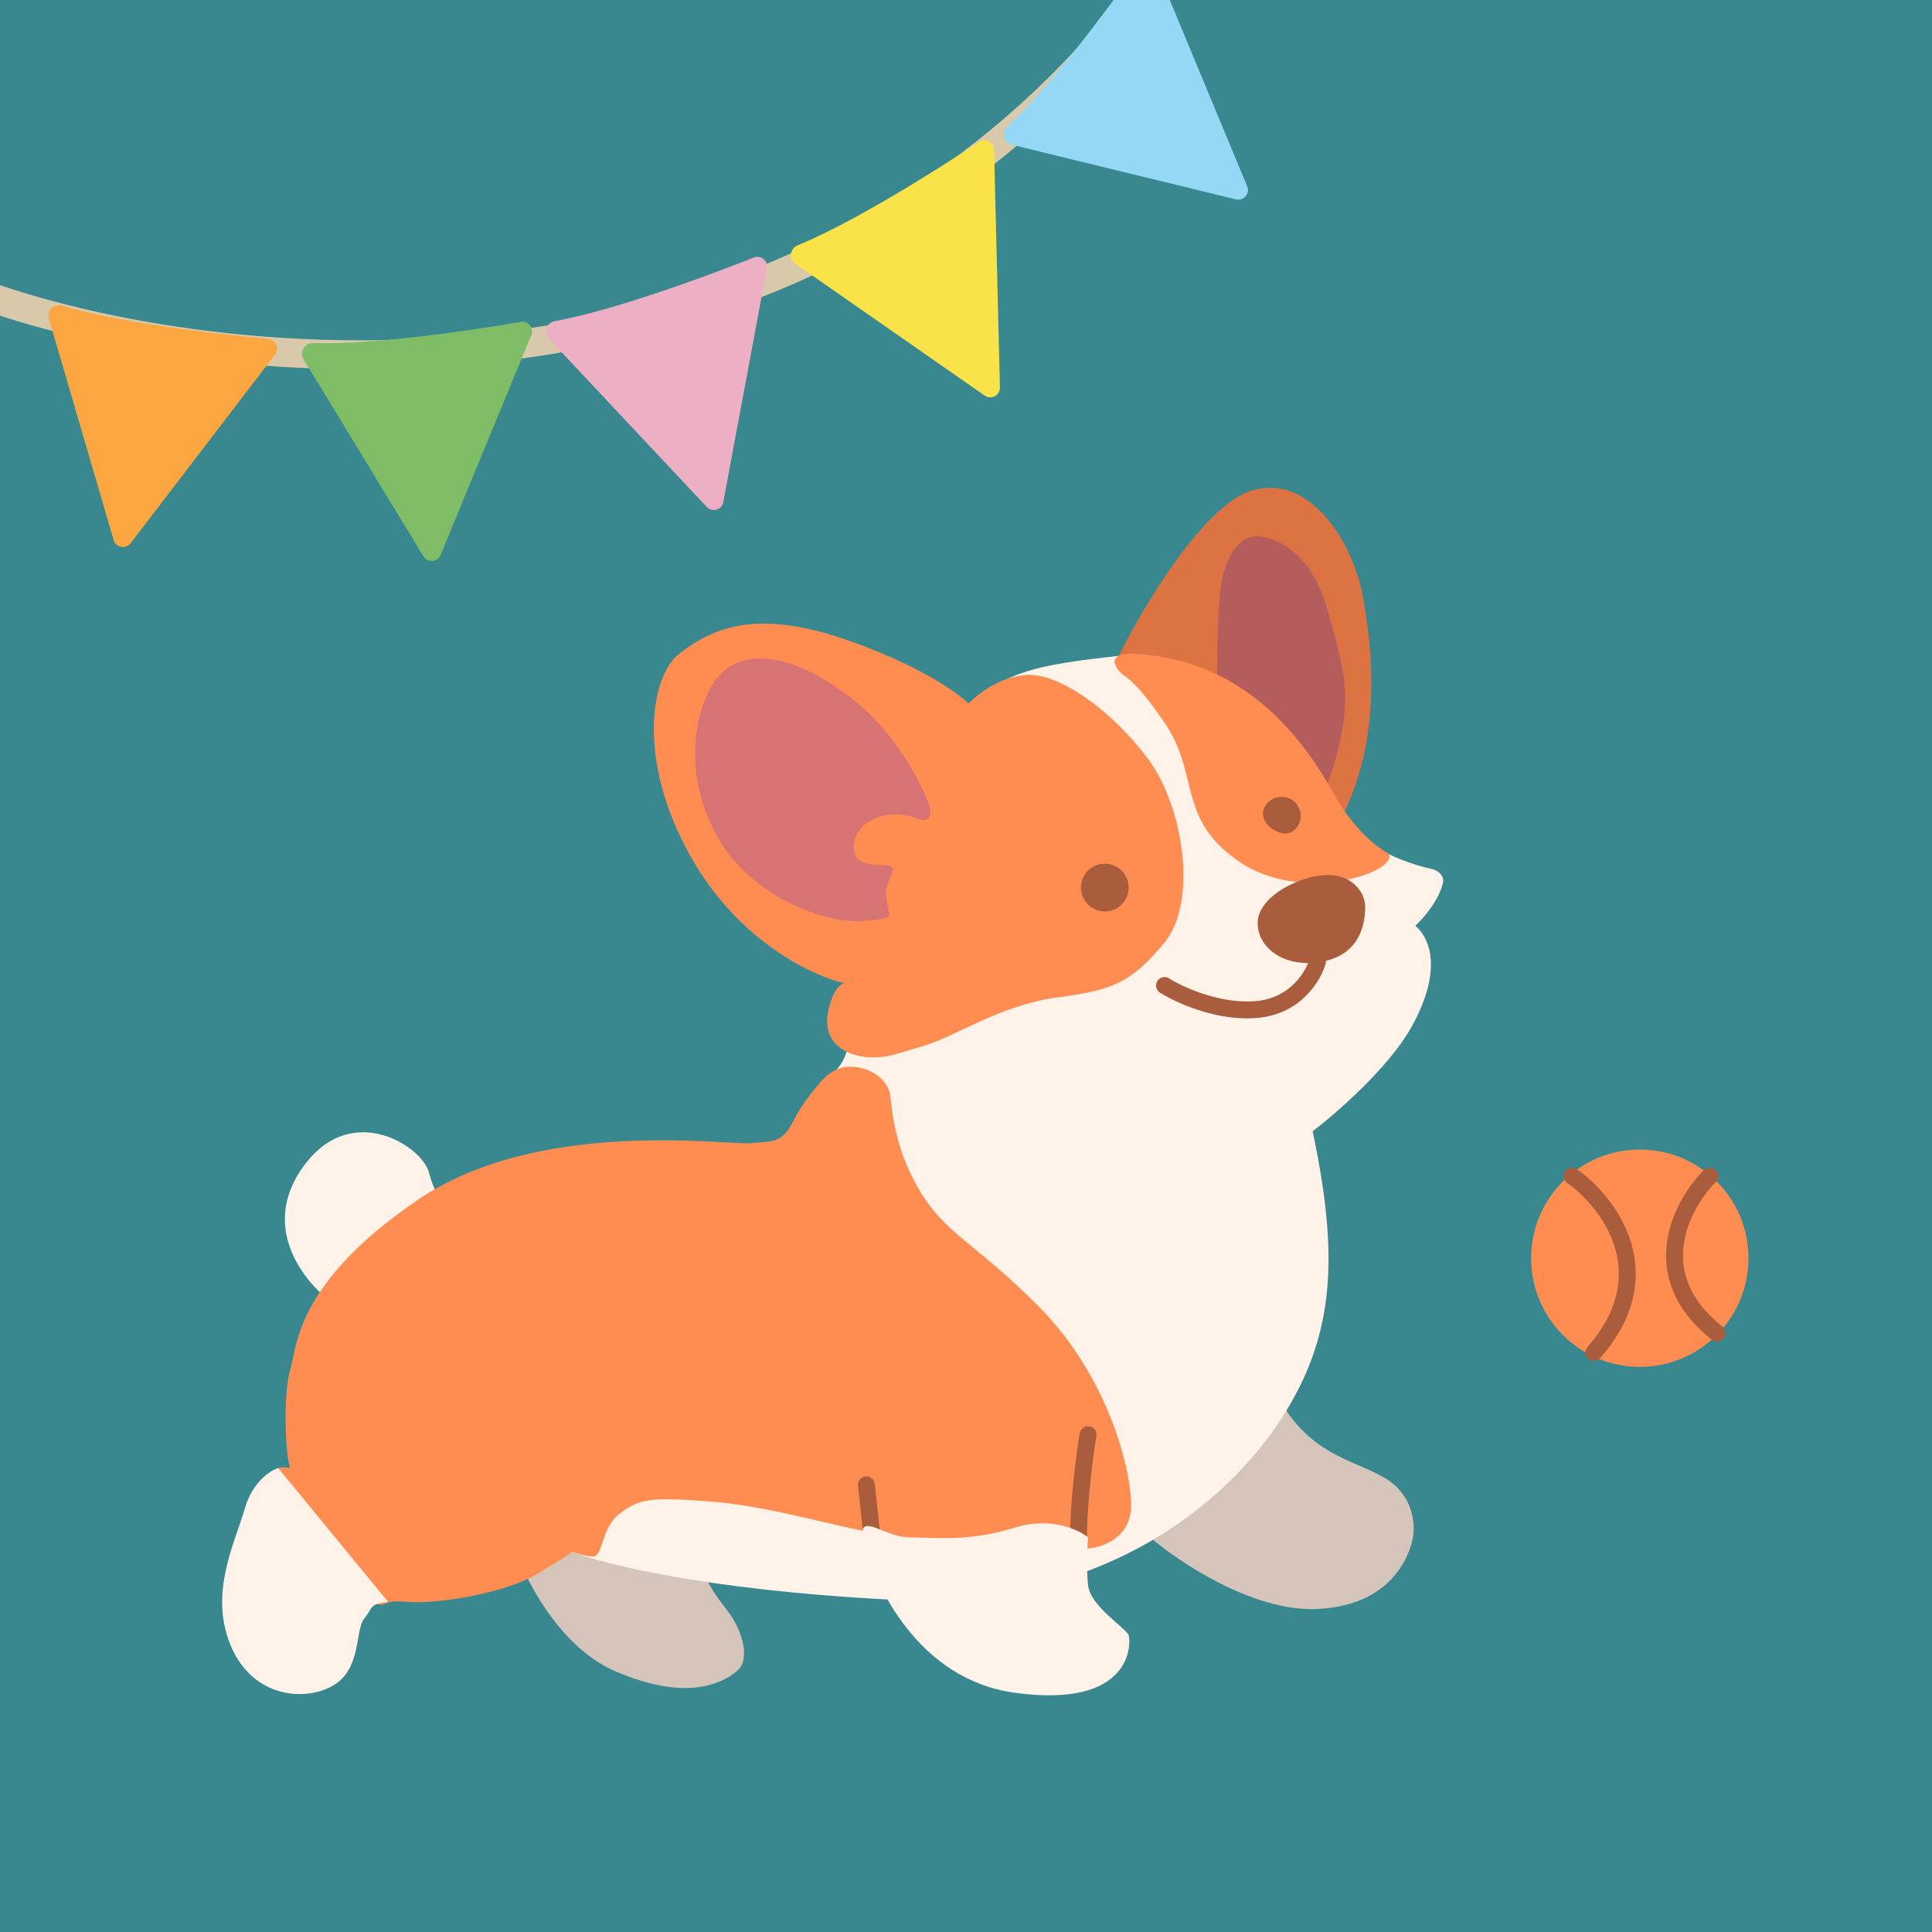 <svg width="400" height="400" viewBox="0 0 400 400" fill="none" xmlns="http://www.w3.org/2000/svg">
<rect x="0" y="0" width="400" height="400" fill="#333333" stroke="none"/>
<g clip-path="url(#clip0_22_887)">
<rect width="400" height="400" fill="#39888F"/>
<path d="M258.907 101.654C249.262 104.741 236.899 125.166 231.855 135.354C231.636 135.796 231.78 136.324 232.185 136.605L278.197 168.427C286.111 152.105 284.133 134.299 282.154 123.417C280.176 112.536 271.273 97.697 258.907 101.654Z" fill="#DD7243"/>
<path d="M252.972 119.955C252.181 123.516 251.983 134.958 251.983 140.234C262.271 147.357 271.438 158.041 274.735 162.492C275.56 160.514 277.406 155.073 278.198 149.137C279.187 141.718 277.703 136.277 274.735 125.89C271.768 115.504 265.338 111.547 260.886 111.052C256.434 110.557 253.961 115.504 252.972 119.955Z" fill="#B55D5C"/>
<path d="M62.05 242.62C54.136 254.886 63.369 265.867 68.975 269.824L92.221 250.039C91.562 249.38 89.946 246.973 88.759 242.62C87.275 237.179 71.942 227.287 62.05 242.62Z" fill="#FFF3E9"/>
<path d="M272.262 333.135C259.204 333.53 244.069 323.407 238.134 318.296C235.331 315.823 230.022 306.326 231.209 288.125C232.693 265.372 253.961 274.275 255.94 276.254C257.918 278.232 259.897 282.684 266.327 292.081C272.757 301.479 280.671 302.468 286.606 305.931C292.541 309.393 293.036 315.328 292.541 318.296C292.047 321.264 288.585 332.64 272.262 333.135Z" fill="#D4C4BA"/>
<path d="M127.339 345.995C115.468 340.851 108.214 326.045 106.071 319.285C97.168 300.49 103.598 276.748 123.382 276.254C143.167 275.759 151.081 296.533 146.135 300.985C141.189 305.436 144.651 311.866 144.651 319.285C144.651 326.705 148.608 330.662 151.081 334.124C153.554 337.586 155.532 343.522 152.565 345.995C149.597 348.468 142.178 352.425 127.339 345.995Z" fill="#D4C4BA"/>
<path d="M298.739 182.858C297.833 186.477 294.767 190.076 293.036 191.674C296.993 195.137 297.982 202.556 292.047 212.943C287.298 221.252 276.549 230.584 271.768 234.211C277.208 259.931 276.219 275.759 266.327 292.081C256.434 308.404 230.714 333.629 183.726 331.156C146.135 329.178 124.537 323.737 118.436 321.264L112.501 325.221C130.967 292.411 168.887 225.803 172.844 221.846C177.79 216.9 175.317 209.481 180.263 183.266C184.22 162.294 195.432 149.467 200.543 145.675C208.951 139.245 213.403 137.761 231.704 135.783C250.004 133.804 267.316 149.632 272.757 159.03C278.198 168.427 281.932 173.708 286.606 176.341C289.37 177.898 293.403 179.263 296.421 179.911C297.873 180.223 299.099 181.418 298.739 182.858Z" fill="#FFF3E9"/>
<path d="M164.436 231.738C165.766 229.077 168.066 226.118 169.981 223.914C171.481 222.187 173.512 220.878 175.8 220.859C181.002 220.814 183.809 224.24 184.22 226.297C184.715 228.771 184.715 236.684 190.156 246.082C195.596 255.48 201.532 256.964 214.886 270.318C228.241 283.673 233.682 301.479 234.177 310.877C234.572 318.395 228.184 320.445 225.051 320.61C215.983 321.269 195.596 319.879 185.704 318.296C173.339 316.318 159.984 311.866 147.124 310.877C134.264 309.888 132.286 310.382 128.329 313.35C124.372 316.318 124.866 322.253 122.888 322.253C121.314 322.253 119.283 321.601 118.45 321.269C118.488 321.349 117.181 322.314 111.512 325.715C104.092 330.167 89.749 332.145 84.308 331.651C78.867 331.156 80.351 332.64 78.372 332.145C76.394 331.651 71.942 328.188 66.996 323.242C62.05 318.296 57.104 308.898 56.609 305.931C56.214 303.557 58.753 303.622 60.072 303.952C59.082 301.479 58.588 288.619 60.072 283.673C61.555 278.727 61.061 265.867 86.286 248.555C111.512 231.244 150.586 237.179 155.533 236.684C160.479 236.19 161.963 236.684 164.436 231.738Z" fill="#FF8C51"/>
<path d="M50.674 312.361C52.257 306.821 55.95 304.447 57.598 303.952L80.351 331.651C76.394 332.145 77.383 332.64 75.405 335.113C73.426 337.586 74.91 345.5 68.975 348.962C63.039 352.425 52.157 351.435 47.706 340.554C43.254 329.672 48.695 319.285 50.674 312.361Z" fill="#FFF3E9"/>
<path d="M179.184 305.675C180.085 305.577 180.901 306.182 181.085 307.049L181.112 307.226L182.275 317.948C182.379 318.908 181.685 319.772 180.725 319.876C179.824 319.974 179.008 319.37 178.824 318.502L178.796 318.326L177.633 307.604L177.623 307.424C177.617 306.537 178.283 305.773 179.184 305.675Z" fill="#AA5D3C"/>
<path d="M221.545 318.296C221.545 310.635 222.882 300.731 223.547 296.74C223.706 295.786 224.608 295.142 225.561 295.301C226.515 295.46 227.159 296.362 227 297.316C226.346 301.239 225.045 310.921 225.045 318.296C225.045 319.263 224.261 320.046 223.295 320.046C222.328 320.046 221.545 319.263 221.545 318.296Z" fill="#AA5D3C"/>
<path d="M209.94 316.318C217.458 313.943 223.295 316.647 225.273 318.296C225.109 320.11 224.878 324.627 225.273 328.188C225.768 332.64 233.187 337.092 233.682 338.575C234.176 340.059 234.671 353.909 209.94 350.446C190.156 347.676 180.923 328.188 178.779 318.791C177.389 312.696 183.231 318.296 188.177 318.296C193.123 318.296 200.543 319.285 209.94 316.318Z" fill="#FFF3E9"/>
<path d="M231.208 138.256C230.995 137.899 230.863 137.58 230.796 137.296C230.374 135.501 233.133 135.263 234.974 135.363C258.359 136.635 270.291 153.842 276.219 164.47C280.641 172.4 285.781 175.847 287.595 176.836C289.079 180.793 269.294 187.223 256.434 178.32C243.574 169.417 248.52 160.514 241.101 149.632C233.682 138.75 232.692 140.729 231.208 138.256Z" fill="#FF8C51"/>
<path d="M171.36 209.975C172.152 205.227 173.998 203.71 174.823 203.545C173.243 189.814 176.177 159.015 200.543 145.675C202.191 143.861 206.874 140.135 212.413 139.74C219.338 139.245 230.22 147.159 237.639 157.051C245.058 166.944 248.026 186.728 241.101 195.137C234.177 203.545 230.22 205.029 218.843 206.513C207.467 207.997 198.07 214.427 191.64 216.405C189.148 217.172 186.879 217.864 184.775 218.425C179.057 219.949 171.88 218.132 171.287 212.244C171.214 211.518 171.23 210.759 171.36 209.975Z" fill="#FF8C51"/>
<path d="M271.071 198.625C271.33 197.694 272.294 197.149 273.225 197.407C274.156 197.666 274.702 198.631 274.443 199.563C273.495 202.975 269.425 209.842 260.565 210.728C252.629 211.521 244.537 208.076 240.845 205.93L240.167 205.52L240.02 205.416C239.322 204.869 239.138 203.872 239.622 203.106C240.105 202.339 241.085 202.077 241.879 202.473L242.036 202.561L242.649 202.931C245.989 204.865 253.315 207.935 260.217 207.245C267.185 206.548 270.37 201.148 271.071 198.625Z" fill="#AA5D3C"/>
<path d="M269.294 182.277C261.776 185.047 260.226 189.366 260.391 191.18C260.391 196.126 265.832 200.578 273.746 199.094C281.66 197.61 282.649 191.18 282.649 187.718C282.649 184.255 278.692 178.814 269.294 182.277Z" fill="#AA5D3C"/>
<path d="M233.682 183.761C233.682 186.492 231.467 188.707 228.736 188.707C226.004 188.707 223.79 186.492 223.79 183.761C223.79 181.029 226.004 178.815 228.736 178.815C231.467 178.815 233.682 181.029 233.682 183.761Z" fill="#AA5D3C"/>
<path d="M268.764 170.901C267.672 172.793 265.746 172.983 263.854 171.89C261.961 170.797 260.818 168.836 261.911 166.944C263.003 165.051 265.423 164.403 267.316 165.495C269.209 166.588 269.857 169.008 268.764 170.901Z" fill="#AA5D3C"/>
<path d="M362 260.5C362 272.926 351.926 283 339.5 283C327.074 283 317 272.926 317 260.5C317 248.074 327.074 238 339.5 238C351.926 238 362 248.074 362 260.5Z" fill="#FF8C51"/>
<path d="M324.074 242.485C324.599 241.747 325.592 241.539 326.363 241.978L326.515 242.074L326.889 242.346C330.792 245.229 335.569 250.424 337.634 257.082C339.808 264.094 338.901 272.515 331.315 281.154C330.678 281.88 329.572 281.953 328.846 281.315C328.12 280.678 328.047 279.572 328.685 278.846C335.498 271.085 336.091 263.922 334.291 258.118C332.505 252.36 328.292 247.735 324.819 245.168L324.485 244.926L324.346 244.815C323.678 244.231 323.549 243.224 324.074 242.485Z" fill="#AA5D3C"/>
<path d="M352.763 242.263C353.446 241.579 354.554 241.579 355.237 242.263C355.921 242.946 355.921 244.054 355.237 244.737C352.506 247.469 349.327 252.261 348.597 257.672C347.887 262.93 349.45 268.994 356.584 274.626C357.343 275.225 357.472 276.325 356.873 277.084C356.312 277.795 355.31 277.954 354.562 277.478L354.416 277.374L353.677 276.774C346.221 270.552 344.274 263.532 345.128 257.203C345.989 250.823 349.661 245.364 352.763 242.263Z" fill="#AA5D3C"/>
<path d="M243.553 -16.594C244.455 -17.983 246.313 -18.379 247.702 -17.477C249.092 -16.576 249.488 -14.718 248.586 -13.329C213.927 40.101 164.855 64.248 117.726 72.704C70.683 81.146 25.485 73.985 -1.87 64.737C-3.439 64.207 -4.282 62.504 -3.751 60.934C-3.221 59.365 -1.518 58.522 0.052 59.053C26.587 68.023 70.756 75.038 116.667 66.799C162.493 58.576 209.965 35.185 243.553 -16.594Z" fill="#D9C9AB"/>
<path d="M23.529 111.822L10.091 65.906C9.621 64.301 11.228 62.804 12.83 63.283C24.194 66.684 43.789 69.082 55.527 70.158C57.105 70.302 57.916 72.132 56.953 73.391L27.037 112.476C26.041 113.777 23.99 113.394 23.529 111.822Z" fill="#FBA640"/>
<path d="M87.664 115.171L62.799 74.298C61.93 72.869 63.095 71.007 64.766 71.055C76.623 71.399 96.172 68.643 107.788 66.645C109.35 66.376 110.606 67.934 110.001 69.399L91.221 114.895C90.596 116.409 88.515 116.571 87.664 115.171Z" fill="#7FBC66"/>
<path d="M146.326 104.956L113.589 70.068C112.445 68.848 113.202 66.786 114.848 66.49C126.521 64.389 145.086 57.673 156.043 53.329C157.516 52.745 159.066 54.011 158.776 55.569L149.75 103.954C149.45 105.565 147.447 106.151 146.326 104.956Z" fill="#EDAFC4"/>
<path d="M203.883 81.907L164.62 54.57C163.248 53.614 163.56 51.44 165.109 50.809C176.093 46.331 192.86 35.91 202.677 29.387C203.997 28.51 205.776 29.427 205.815 31.012L207.025 80.216C207.065 81.854 205.227 82.843 203.883 81.907Z" fill="#F9E349"/>
<path d="M255.895 41.283L209.414 29.953C207.789 29.557 207.296 27.416 208.513 26.269C217.141 18.13 229.02 2.361 235.822 -7.264C236.737 -8.559 238.727 -8.345 239.335 -6.882L258.216 38.573C258.844 40.086 257.487 41.671 255.895 41.283Z" fill="#94D8F6"/>
<path d="M174.823 203.545C168.722 202.226 154.049 195.532 144.156 179.309C131.791 159.03 134.264 140.234 140.694 135.288C147.124 130.342 156.027 125.89 174.823 132.32C189.859 137.464 198.235 143.367 200.543 145.675C202.177 173.815 184.077 195.98 174.823 203.545Z" fill="#FF8C51"/>
<path d="M175.812 144.191C185.704 151.709 191.145 162.822 192.629 167.438C192.794 168.592 192.431 170.604 189.661 169.417C186.891 168.23 183.891 168.592 182.736 168.922C180.593 169.417 176.405 171.494 176.801 175.847C177.296 181.288 186.199 177.331 184.715 180.793C183.231 184.255 183.231 184.255 183.726 187.223C184.22 190.191 185.21 190.191 178.285 190.685C171.36 191.18 156.027 186.234 148.608 173.374C141.189 160.514 143.662 146.17 148.608 140.234C153.554 134.299 163.446 134.794 175.812 144.191Z" fill="#D87373"/>
</g>
<defs>
<clipPath id="clip0_22_887">
<rect width="400" height="400" fill="white"/>
</clipPath>
</defs>
</svg>
